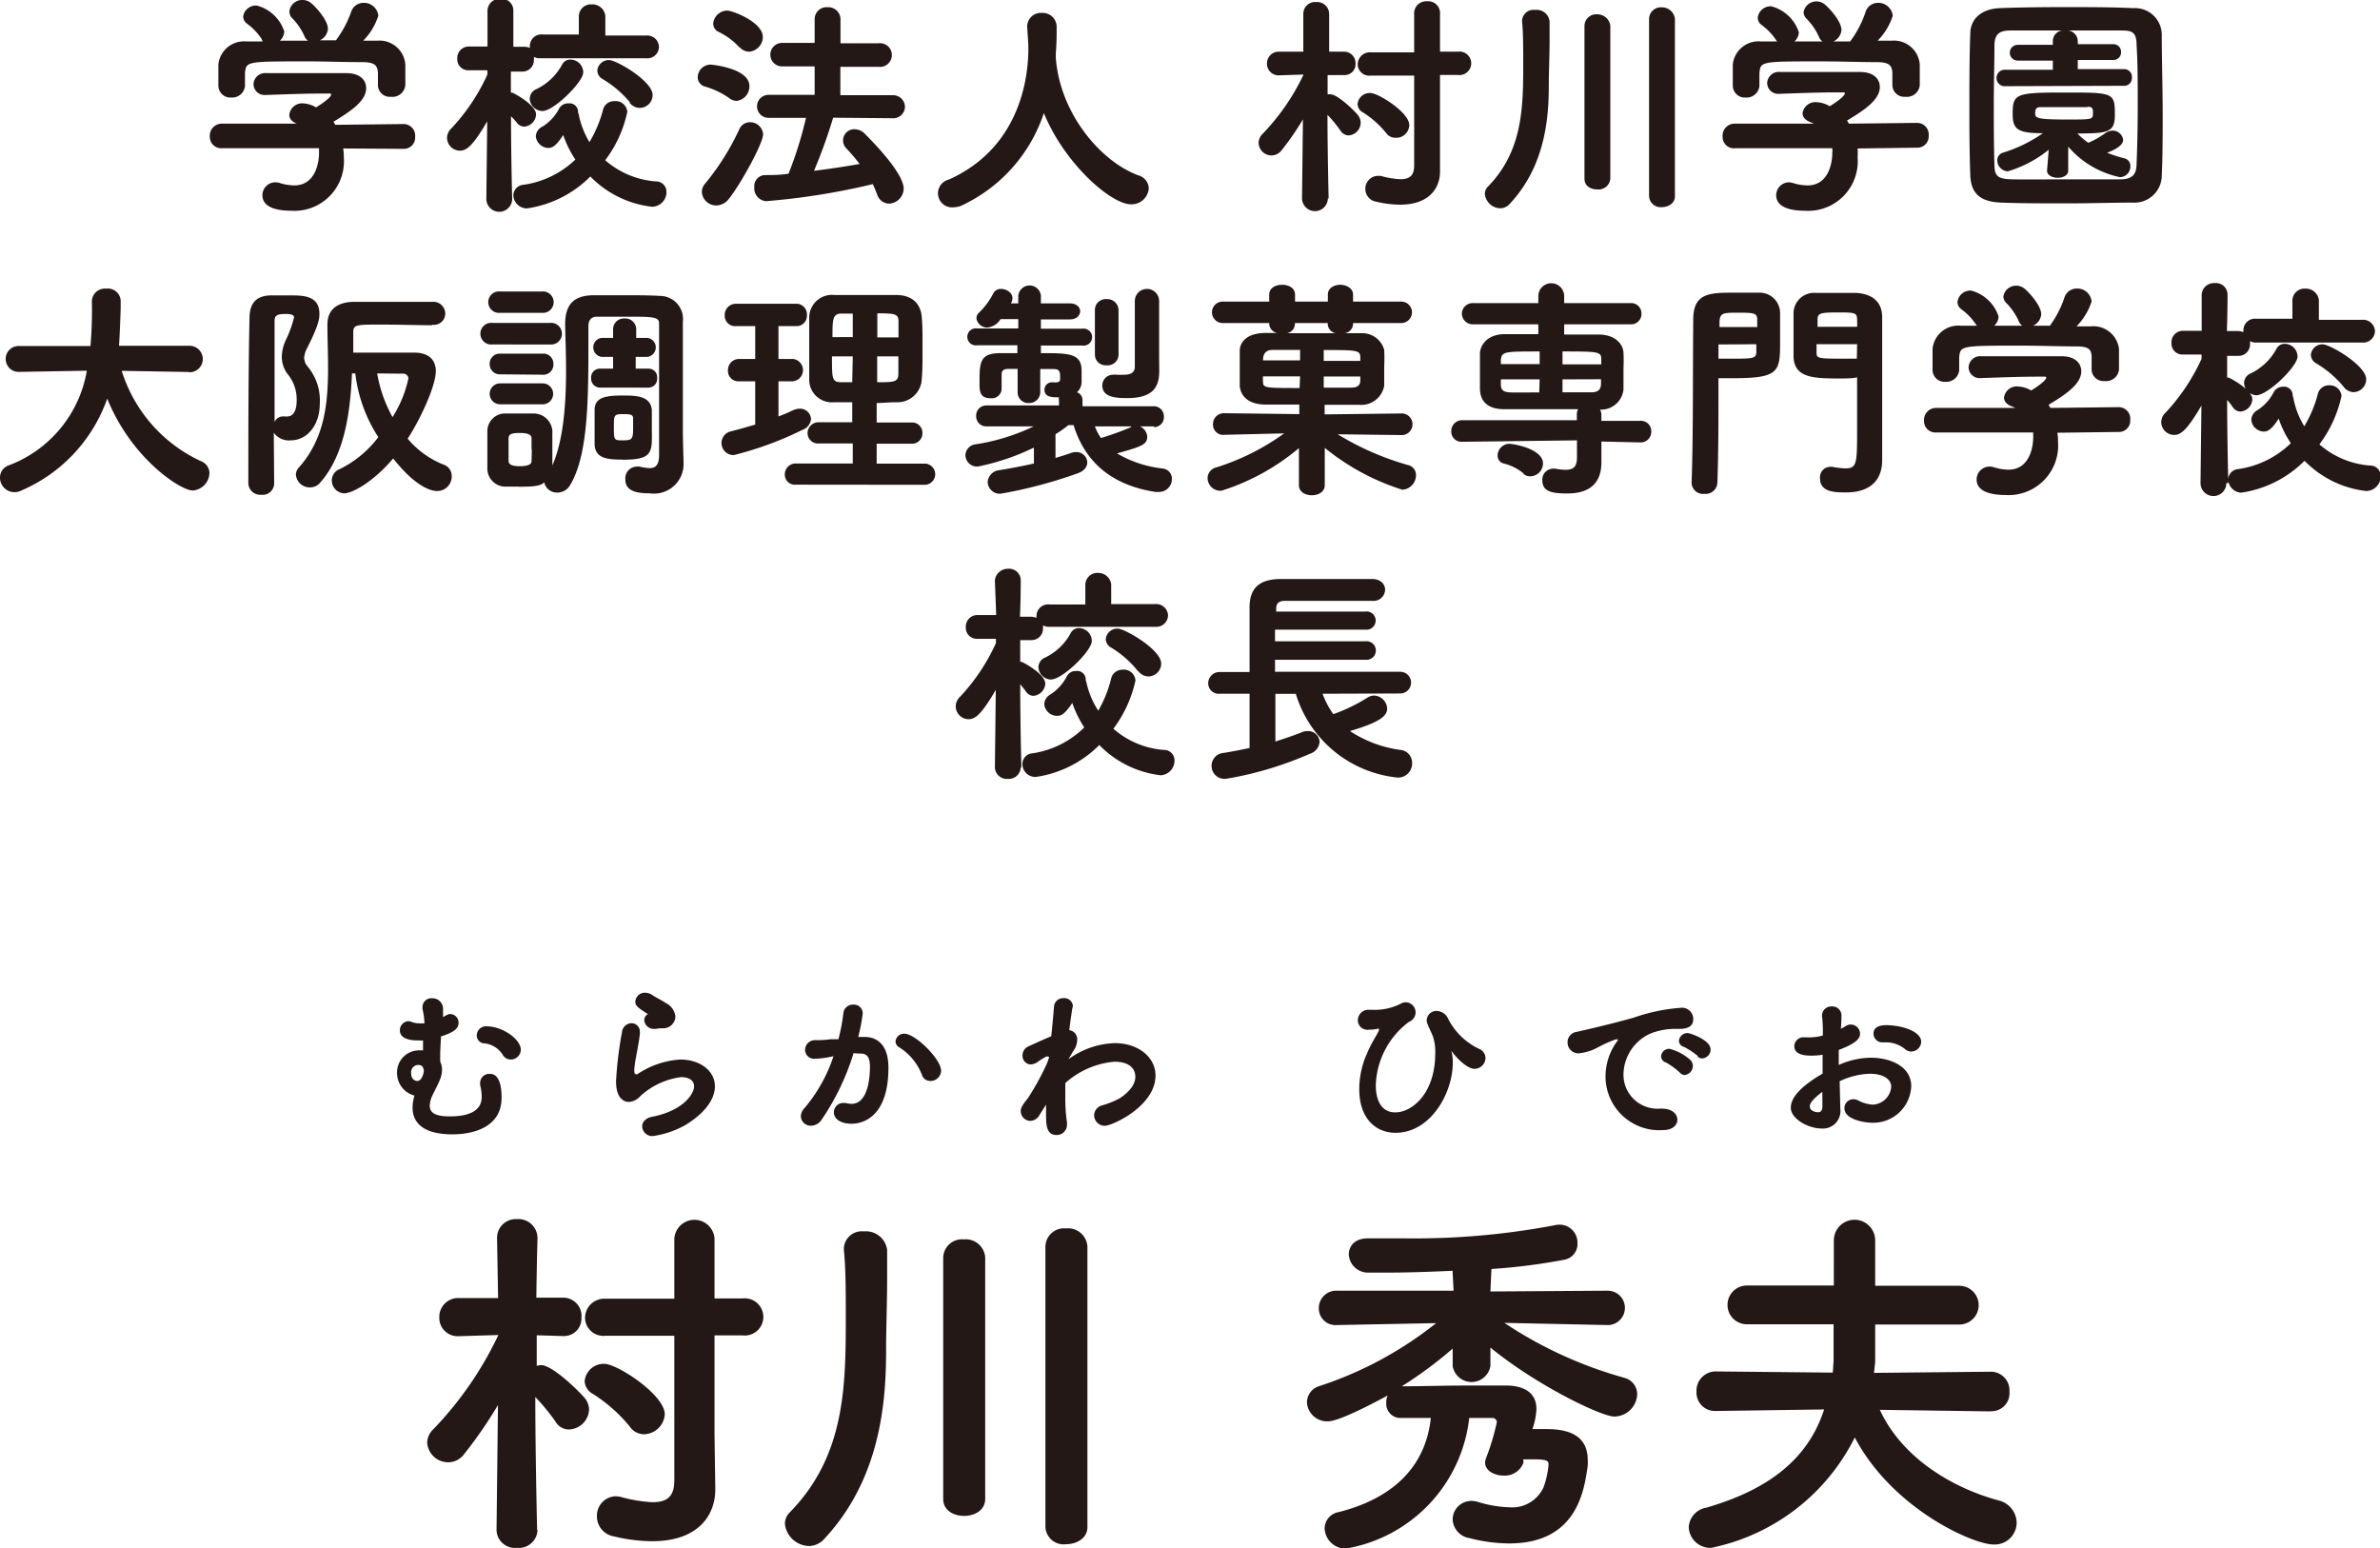 <svg xmlns="http://www.w3.org/2000/svg" viewBox="0 0 184.2 119.82"><path d="M26.56 11.49a3.89 3.89 0 01.05.68 3.84 3.84 0 01-4.07 4.14c-.86 0-2.23-.16-2.23-1.2a1 1 0 011-1 1.18 1.18 0 01.36.06 3.94 3.94 0 001.09.18c1.75 0 1.93-1.95 1.93-2.49v-.39h-7.5a.88.88 0 01-.95-.9.93.93 0 01.94-1h6.14l-.32.01c-.44-.16-.61-.43-.61-.69A1 1 0 0123.46 8a2.19 2.19 0 011 .31c.4-.24 1.17-.76 1.17-1 0-.05-.05-.07-.12-.07h-.73c-1.06 0-2.82.06-4.17.11h-.06a.85.85 0 01-.93-.83.9.9 0 011-.86h6.18c1.1 0 1.54.56 1.54 1.17 0 1-1.26 1.82-2.53 2.59l.14.24 5.28-.06a.9.9 0 01.9 1 .87.87 0 01-.9.92zm1.57-6.68c-1.41 0-2.88-.06-4.34-.06-4.74 0-4.74 0-4.83.92v1a1 1 0 01-1.06.88.93.93 0 01-1-.92V4.99a2 2 0 012.2-1.78h1.24a1.06 1.06 0 01-.1-.21 4.66 4.66 0 00-1.15-1.19.69.69 0 01-.27-.54 1 1 0 011.06-.84 3.06 3.06 0 012.12 2 1 1 0 01-.34.72h2.18a.76.76 0 01-.29-.38 4.8 4.8 0 00-1-1.43.79.79 0 01-.15-.49A1 1 0 0123.45 0a1 1 0 01.55.18c.28.18 1.38 1.33 1.38 2.05a1.07 1.07 0 01-.63.89H26A8.28 8.28 0 0027.19.88a1 1 0 01.94-.66 1.11 1.11 0 011.15 1 4.89 4.89 0 01-1.17 1.93h1.08A2 2 0 0131.37 5v1.59a1 1 0 01-1.12.9.92.92 0 01-1-.87v-.97c-.03-.59-.25-.82-1.12-.84zm11.51 10.58a1 1 0 01-2 0l.07-6c-1.12 1.91-1.6 2.27-2.11 2.27a1 1 0 01-1-1 1 1 0 01.33-.72 15.28 15.28 0 002.79-4.17v-.33h-1.46a.85.85 0 01-.87-.9.89.89 0 01.9-.94h1.44V.81a.94.94 0 011-.9.9.9 0 011 .88v2.83h.85a1.18 1.18 0 01.43.09.44.44 0 010-.16.89.89 0 011-.88h2.79V1.24a.93.93 0 011-.9 1 1 0 011.05.9v1.51H50a.91.91 0 011 .88.9.9 0 01-1 .88h-8.2a.9.9 0 01-.48-.11.86.86 0 010 .22.88.88 0 01-.89.92h-.89v1.63h.11c.36.16 1.84 1 1.84 1.69a1 1 0 01-.9.94.72.72 0 01-.6-.32 5.38 5.38 0 00-.44-.48c0 3.08.09 6.43.09 6.43zm1.14.74a1.06 1.06 0 01-1.05-1 .84.84 0 01.8-.83 7.3 7.3 0 004-1.95 8.21 8.21 0 01-.94-1.9c-.59.91-.88 1-1.17 1a1 1 0 01-.95-.9.88.88 0 01.53-.76 3.6 3.6 0 001.29-1.42A.8.8 0 0144 8a.66.66 0 01.74.63v.09a.56.56 0 01.07.23 6.69 6.69 0 00.81 2.05 9.59 9.59 0 001.05-2.5.87.87 0 01.88-.67.9.9 0 011 .83 9.44 9.44 0 01-1.71 3.74 6.7 6.7 0 003.93 1.64.8.8 0 01.81.83A1.13 1.13 0 0150.45 16a7.93 7.93 0 01-4.76-2.34 8.67 8.67 0 01-4.91 2.47zM42 8.59a1 1 0 01-1-.94.82.82 0 01.51-.75 4.46 4.46 0 002-1.91.7.7 0 01.63-.38 1 1 0 011 1c-.02.76-2.29 2.98-3.14 2.98zm6.77-.65a8.08 8.08 0 00-2.13-1.82.78.78 0 01-.41-.65.89.89 0 01.92-.82c.56 0 3.36 1.63 3.36 2.7a1 1 0 01-1 1 1 1 0 01-.79-.41zm7.65-.36a6.3 6.3 0 00-1.85-.88A.75.75 0 0154 6a1 1 0 011-1c.06 0 3 .27 3 1.66a1.13 1.13 0 01-1 1.15 1 1 0 01-.58-.23zm-1 8.32a1.11 1.11 0 01-1.1-1.05 1 1 0 01.27-.66A19.4 19.4 0 0057.22 10a.89.89 0 01.84-.54 1 1 0 011 .93c0 .72-1.78 3.93-2.65 5a1.25 1.25 0 01-.96.51zm1.8-12.24a5.22 5.22 0 00-1.6-1.19.71.71 0 01-.42-.65 1.1 1.1 0 011.09-1c.39 0 2.75.88 2.75 2.05A1.16 1.16 0 0158 4a1 1 0 01-.75-.34zm7.26 5.45A40.15 40.15 0 0163 13.22c1.21-.15 2.41-.33 3.53-.53a15.12 15.12 0 00-1-1.18.87.87 0 01.6-1.51 1.15 1.15 0 01.81.36c2.21 2.22 3 3.57 3 4.23a1.18 1.18 0 01-1.15 1.17 1 1 0 01-.9-.7c-.11-.29-.22-.55-.34-.81a53.86 53.86 0 01-8.27 1.32 1 1 0 01-.9-1.08.85.85 0 01.81-.94c.6 0 1.21 0 1.84-.11a29.7 29.7 0 001.35-4.32h-2.9a.89.89 0 110-1.78h3.57v-2.2h-2.52a.91.91 0 110-1.82h2.52V1.46a.92.92 0 011-.9.94.94 0 011 .9v1.89h2.92a.92.92 0 110 1.82h-2.93v2.2h4a.92.92 0 011 .9.91.91 0 01-1 .88zm9.96 6.79a1.62 1.62 0 01-.61.14 1.09 1.09 0 01-.4-2.14c5.78-2.59 6.16-8.39 6.16-10.12 0-.52-.06-1.13-.09-1.71V2a1.06 1.06 0 011.13-1 1.08 1.08 0 011.15 1.1c0 .61 0 1.32-.07 2.07a.93.93 0 010 .25c.3 4.34 3.46 8.07 6.39 9.15a1.09 1.09 0 01.81 1 1.33 1.33 0 01-1.39 1.24c-1.51 0-5.11-3.1-6.73-7.06a12.09 12.09 0 01-6.35 7.15zm28.33-.56a1 1 0 01-2 0l.07-6.1a21.37 21.37 0 01-1.65 2.39 1 1 0 01-.78.4 1 1 0 01-1-1 1 1 0 01.29-.65 17.22 17.22 0 003.19-4.61L99 5.83a.89.89 0 01-.94-.9A.9.9 0 0199 4h1.87V1.08a.91.91 0 011-.92.93.93 0 011 .92V4H104a.88.88 0 01.91.93.84.84 0 01-.88.88h-1.28V7.3a.78.78 0 01.22 0c.55 0 1.83 1.24 2.12 1.6a1 1 0 01.22.58 1 1 0 01-.94 1 .76.76 0 01-.63-.38 9.58 9.58 0 00-1-1.21c0 2.76.09 6.48.09 6.48zm5.2-4.68a.85.85 0 01-.7-.38 7.52 7.52 0 00-1.78-1.58.74.74 0 01-.42-.65.94.94 0 011-.85c.61 0 3 1.51 3 2.47a1 1 0 01-1.07.99zm1.48-4.81h-3.37a.89.89 0 01-1-.86.94.94 0 011-.94h3.37V1.1a.93.93 0 011-1 .92.92 0 011 1V4h1.37a.91.91 0 110 1.8h-1.37v7.49c0 1.19-.76 2.55-3.1 2.55a8.29 8.29 0 01-1.83-.23 1 1 0 01-.85-1 1 1 0 01.92-1h.27a6.45 6.45 0 001.53.26c.83 0 1.06-.4 1.06-1.08zm6.68 10.27a1.23 1.23 0 01-1.21-1.12.81.81 0 01.26-.58c2.71-2.79 2.71-6.21 2.71-9.65 0-1 0-2.27-.09-3.14V1.6a.88.88 0 011-.83 1 1 0 011.13.9v1.41c0 1.19-.06 2.48-.06 3.42 0 2.3-.16 6.21-3 9.25a1 1 0 01-.74.37zM122.63 2a.91.91 0 011-.89 1 1 0 011 .89v11.83a.91.91 0 01-1 .83c-.53 0-1-.27-1-.83zm5-.54a.91.91 0 011-.89 1 1 0 011 .89V15.2c0 .54-.52.83-1 .83a.9.9 0 01-1-.83zm16.14 10.03a5.19 5.19 0 010 .68 3.84 3.84 0 01-4.07 4.14c-.86 0-2.23-.16-2.23-1.2a1 1 0 01.95-1 1.09 1.09 0 01.36.06 4.07 4.07 0 001.1.18c1.75 0 1.93-1.95 1.93-2.49a2.58 2.58 0 000-.39h-7.49a.88.88 0 01-1-.9.93.93 0 01.94-1h6.14l-.27-.11c-.44-.16-.62-.43-.62-.69a1 1 0 011.1-.86 2.19 2.19 0 011 .31c.4-.24 1.17-.76 1.17-1 0-.05 0-.07-.13-.07h-.72c-1.06 0-2.82.06-4.17.11h-.06a.85.85 0 01-.93-.83.9.9 0 011-.86h6.17c1.1 0 1.55.56 1.55 1.17 0 1-1.26 1.82-2.54 2.59l.15.24 5.27-.06a.9.9 0 01.9 1 .87.87 0 01-.9.92zm1.56-6.68c-1.4 0-2.88-.06-4.33-.06-4.74 0-4.74 0-4.83.92v1a1 1 0 01-1.06.88.93.93 0 01-1-.92V4.99a2 2 0 012.2-1.78h1.24a1.06 1.06 0 01-.09-.11 4.66 4.66 0 00-1.15-1.19.69.69 0 01-.27-.54 1 1 0 011.06-.88 3.06 3.06 0 012.12 2 1 1 0 01-.34.72h2.18a.76.76 0 01-.29-.38 4.8 4.8 0 00-1-1.43.73.73 0 01-.18-.46 1 1 0 011-.83 1 1 0 01.54.16c.29.18 1.39 1.33 1.39 2.05a1.07 1.07 0 01-.63.89h1.3A8 8 0 00144.4.88a1 1 0 01.93-.66 1.12 1.12 0 011.16 1 4.89 4.89 0 01-1.17 1.93h1.08A2 2 0 01148.58 5v1.59a1 1 0 01-1.12.9.92.92 0 01-1-.87v-.97c-.03-.59-.24-.82-1.13-.84zm21.98-2.14c0 1.85.07 4.05.07 6.13 0 1.73 0 3.41-.07 4.76a2.11 2.11 0 01-2.24 2.12c-1.62 0-3.35.06-5.07.06s-3.46 0-5.12-.06-2.34-.74-2.39-2.12-.07-3-.07-4.81c0-2.14 0-4.37.07-6.12 0-1.19.88-1.93 2.25-2 1.58-.06 3.33-.08 5.11-.08s3.57 0 5.26.08a2.07 2.07 0 012.2 2.04zm-12.07 4a.64.64 0 110-1.27h3.64v-.71h-2.72a.61.61 0 110-1.22h2.72v-.26a.83.83 0 01.72-.85h-4c-.93 0-1.22.34-1.24 1.13 0 1.39-.05 2.92-.05 4.45 0 1.71 0 3.38.05 4.81 0 .91.29 1.11 1.42 1.13s2.58 0 4 0h4.32c1 0 1.25-.45 1.26-1.19.06-1.44.09-3 .09-4.63s0-3.18-.09-4.57c0-1-.34-1.13-1.18-1.13h-4.09a.85.85 0 01.72.85v.21h2.72a.59.59 0 01.63.61.59.59 0 01-.63.61h-2.72v.71h3.64A.6.6 0 01165 6a.6.6 0 01-.63.64zm3.32 4.92a9.18 9.18 0 01-3.17 1.67.86.86 0 01-.81-.84.61.61 0 01.43-.6 11.11 11.11 0 003.1-1.51c-1.89 0-2.34-.27-2.34-1.46 0-1.6.21-1.69 4-1.69s3.91 0 3.91 1.69c0 1.37-.44 1.48-2.9 1.48a5.8 5.8 0 00.84.72 6.3 6.3 0 001.35-.77 1 1 0 01.51-.17.81.81 0 01.84.71c0 .21-.14.59-1.24 1a9.22 9.22 0 001.33.43.6.6 0 01.47.62.82.82 0 01-.81.84 7.2 7.2 0 01-4-2.36v1.86c0 .37-.42.55-.81.55s-.83-.18-.83-.55zm3-3.3h-3.62c-.3 0-.43.11-.43.47s.07.49 2.4.49c1.83 0 2 0 2.07-.31.02-.5.02-.68-.42-.68zM14.64 28.79l-5.22-.09a11.46 11.46 0 006.15 7 1 1 0 01.64.91 1.39 1.39 0 01-1.3 1.35c-.92 0-4.74-2.46-6.61-7.11a12.12 12.12 0 01-6.64 7.11 1.18 1.18 0 01-.54.13A1.12 1.12 0 010 37a1 1 0 01.72-1 9.53 9.53 0 006-7.31l-5.22.09a1 1 0 01-1.06-1 1 1 0 011.08-1H7a31.2 31.2 0 00.11-3.44 1 1 0 011.09-1 1 1 0 011.14.92v.43c0 .45-.09 2.65-.13 3.07h5.46a1 1 0 010 2.05zm6.58 8.62a.89.89 0 01-1 .88.92.92 0 01-1-.88c0-3.26 0-8.86.09-12.76 0-1.07.41-1.77 1.67-1.79h1.42c1.06 0 2.32 0 2.32 1.43 0 .32 0 .79-1 2.75a1.78 1.78 0 00-.18.65 1.1 1.1 0 00.29.7 4.09 4.09 0 01.92 2.85c0 1.69-1 2.84-2.25 2.84a1.44 1.44 0 01-1.31-.59zm.63-5.18h.23a.58.58 0 00.18 0c.14 0 .7-.07.7-1.22A3.05 3.05 0 0022.3 29a2.2 2.2 0 01-.49-1.38 3.23 3.23 0 01.31-1.3 8.86 8.86 0 00.64-1.76c0-.2-.27-.26-.61-.26-.68 0-.9.08-.9.56v7.8a.7.7 0 01.6-.43zm11.61-7.06c-1.28 0-2.65-.05-3.93-.05-2 0-2.19 0-2.19.63v1.54h4.73c1 0 1.66.47 1.66 1.44 0 1.15-1.24 3.8-2.18 5.22a7 7 0 002.76 2 .92.92 0 01.65.88A1.12 1.12 0 0133.8 38c-.43 0-1.64-.32-3.37-2.52-1.54 1.82-3.16 2.7-3.8 2.7a1 1 0 01-.95-1 .94.94 0 01.6-.87 8.3 8.3 0 003-2.48 11.38 11.38 0 01-1.78-4.93h-.26c-.12 2.93-.55 6.28-2.45 8.44a1 1 0 01-.79.38 1.07 1.07 0 01-1.1-1 .84.84 0 01.24-.55c2-2.24 2.25-5 2.25-7.73 0-1.15-.05-2.28-.05-3.33s.64-1.71 2-1.75h6.12a.92.92 0 011 .9.87.87 0 01-1 .87zm-4.27 3.73a10.68 10.68 0 001.19 3.38 9.14 9.14 0 001.23-3 .4.4 0 00-.44-.36zm8.92-2.24a.84.84 0 110-1.67h4.45a.84.84 0 110 1.67zm2.06 11h-1.1a1.4 1.4 0 01-1.35-1.48v-2.72A1.38 1.38 0 0139 32h2.32a1.46 1.46 0 011.43 1.33v2.69c.88-2 1.06-4.86 1.06-7.4 0-1.3-.05-2.49-.07-3.41v-.11c0-1.48.61-2.22 2.14-2.25h2.61c.85 0 1.71 0 2.58.05a1.79 1.79 0 011.78 2v8.58c0 .37.05 2.17.05 2.17v.09a2.29 2.29 0 01-2.61 2.44c-1.06 0-1.89-.19-1.89-1.07a.91.91 0 01.88-1 .68.68 0 01.2 0 4.31 4.31 0 00.79.12c.42 0 .74-.19.74-1V25.02c0-.51-.54-.51-2.52-.51H46.2c-.5 0-.66.34-.66.74v.95c0 4.65 0 9-1.42 11.35a1.12 1.12 0 01-1 .57 1 1 0 01-1-.79c-.26.26-.69.34-1.95.34zm-1.46-13.45a.83.83 0 110-1.65h3.22a.83.83 0 110 1.65zm0 4.76a.78.78 0 01-.81-.81.77.77 0 01.81-.79H42a.77.77 0 01.83.79.78.78 0 01-.83.84zm0 2.32a.81.81 0 110-1.62H42a.81.81 0 110 1.62zm2.43 3.51v-.88c0-.25-.22-.41-.9-.41s-.88.1-.88.43v1.73c0 .27.25.41.86.41.77 0 .92-.2.92-.4s.02-.55.02-.88zm5.33-4.8a.7.7 0 01-.72-.74.68.68 0 01.7-.73h1v-.91h-.88a.74.74 0 010-1.47h.88v-.67a.83.83 0 01.88-.83.84.84 0 01.91.81v.69h.86a.74.74 0 010 1.47h-.9v.91h1a.66.66 0 01.66.73.68.68 0 01-.68.74zm1.69 5.57c-1.21 0-2.09-.11-2.14-1.17v-2.67c0-1.06 1-1.12 2.32-1.12 1.17 0 2 .15 2.11 1.1v1.66c.03 1.7.01 2.21-2.29 2.21zm.84-2.41v-.79c0-.29-.23-.32-.77-.32-.7 0-.72.07-.72.93 0 1.1 0 1.1.7 1.1s.79-.08.79-.92zm9.45-3.65h-1.26a.8.8 0 01-.85-.83.86.86 0 01.85-.9h1.26v-2.54h-1.51a.8.8 0 01-.85-.83.86.86 0 01.85-.9h4.7a.81.81 0 01.81.87.8.8 0 01-.81.86h-1.39v2.54h1.12a.87.87 0 010 1.73h-1.12v2.72c.4-.15.77-.31 1.15-.49a1.24 1.24 0 01.49-.11.85.85 0 01.88.81 1 1 0 01-.67.83 26.19 26.19 0 01-5.31 1.95.93.93 0 01-.21-1.84c.63-.16 1.26-.34 1.87-.52zm3.15 8a.78.78 0 01-.86-.79.84.84 0 01.86-.85H66v-1.55h-2.6a.81.81 0 01-.9-.8.85.85 0 01.9-.84h2.56v-1.55h-1.41a1.75 1.75 0 01-1.92-1.78v-4.81a1.76 1.76 0 011.94-1.71h4.77c1.46 0 1.93.88 2 1.7s.06 1.67.06 2.55 0 1.53-.06 2.25a1.88 1.88 0 01-2 1.8c-.48 0-1 .06-1.49.06v1.51h2.7a.79.79 0 01.84.81.8.8 0 01-.84.83h-2.7v1.54h3.71a.82.82 0 110 1.64zM66 24.27h-.87c-.7 0-.7.46-.7 1.82H66zm0 3.31h-1.61c0 1.73 0 2 .72 2h.85zm3.54-1.47v-1.23c0-.59-.27-.63-1.64-.63v1.86zm-1.65 1.47v2c1.28 0 1.62 0 1.64-.63v-1.37zM89.31 33h-1.08a.94.94 0 01.56.79c0 .62-.42.76-2.34 1.3A8.88 8.88 0 0090 36.26a.79.79 0 01.7.81 1 1 0 01-1.08 1 .75.75 0 01-.21 0c-2.88-.45-5.31-1.89-6.32-5.17h-.4c-.32.25-.63.49-1 .7v1.84c.43-.13.84-.25 1.19-.38a1.15 1.15 0 01.39-.07.83.83 0 01.88.79c0 .32-.21.67-.77.86a35.72 35.72 0 01-5.94 1.57.94.94 0 01-1-.9 1 1 0 01.88-.92c.89-.14 1.82-.32 2.7-.52v-1.23a18.11 18.11 0 01-4.3 1.46.89.89 0 01-1-.88.87.87 0 01.77-.83A16.07 16.07 0 0080 33h-3.64a.78.78 0 01-.81-.81.78.78 0 01.82-.81h5.59V31a.51.51 0 010-.25c-.52 0-1.12 0-1.12-.58a.56.56 0 01.56-.58h.13a.75.75 0 00.21 0c.2 0 .31-.07.31-.25 0-.56 0-.78-.54-.78h-1v1.8a.84.84 0 01-.88.83.82.82 0 01-.87-.83v-1.81h-.75c-.36 0-.49.18-.49.4v1.17a.76.76 0 01-.85.7c-.86 0-.86-.59-.86-1.17 0-1.56 0-2.3 1.56-2.32h1.37v-.61h-3.1a.66.66 0 110-1.3h3.17v-.72h-1.37a1.39 1.39 0 01-1 .65.84.84 0 01-.87-.72.62.62 0 01.24-.47 5.68 5.68 0 001.06-1.44.65.65 0 01.61-.36c.41 0 .88.29.88.7a.83.83 0 01-.12.42h.57v-.6a.88.88 0 011.75 0v.6h2.25c.52 0 .79.31.79.61s-.27.63-.79.63h-2.25v.72h3.19a.66.66 0 110 1.3h-3.19v.59c2.14 0 3.15 0 3.15 1.35v.79a1.11 1.11 0 01-.36.89.63.63 0 01.43.61v.47h5.49a.78.78 0 01.81.81.77.77 0 01-.77.81zm-4.57-9a.84.84 0 01.9-.85.87.87 0 01.93.85v3.46a.84.84 0 01-.92.81.83.83 0 01-.91-.81zm2.82 9h-2.82a4 4 0 00.47.9 22.65 22.65 0 002.3-.83zm2.16-4.34c0 1.14-.32 2.15-2.48 2.15-.95 0-1.93-.08-1.93-1a.84.84 0 01.89-.81.75.75 0 01.21 0 4.84 4.84 0 00.59 0c.65 0 .83-.27.83-.63V23.3a.94.94 0 011.88 0v4.35zm13.81 4.95A21.74 21.74 0 00109 36a.78.78 0 01.59.79 1.12 1.12 0 01-1.06 1.11 18.1 18.1 0 01-6-3.24v2.89c0 .53-.51.78-1 .78s-1-.25-1-.78v-2.87a17.38 17.38 0 01-6 3.3 1 1 0 01-1.07-1 .87.87 0 01.69-.81 18.4 18.4 0 005.24-2.63l-4.61.11a.79.79 0 01-.9-.83.84.84 0 01.9-.84l5.78.07v-.74h-2.61c-1.25 0-1.93-.59-2-1.45v-2.7c0-.67.53-1.36 1.91-1.39h1a.75.75 0 01-.63-.72V25h-3.6a.83.83 0 110-1.66h3.6v-.54c0-.51.49-.76 1-.76s1 .25 1 .76v.54h2.54v-.54c0-.51.49-.76.95-.76s1 .25 1 .76v.54h3.73a.83.83 0 110 1.66h-3.73v.07a.75.75 0 01-.65.72h1.21a1.77 1.77 0 011.85 1.28 12.81 12.81 0 010 1.31v1.48a1.8 1.8 0 01-1.93 1.47h-2.68v.74l5.87-.07a.84.84 0 110 1.67zm-2.91-6.53h-2.11c-.54 0-.76.29-.76.81h2.87zm0 2.05h-2.87a2 2 0 000 .36c0 .54.07.54 2.83.54zm2.14-4.13h-2.54v.07a.75.75 0 01-.61.72h3.78a.75.75 0 01-.63-.72zm2.52 2.63c0-.54-.36-.54-2.83-.54v.84h2.83zm0 1.51h-2.83V30h2.11c.49 0 .7-.16.72-.52zm18.66 5.03v1.59c0 .86-.22 2.43-2.63 2.43-1.12 0-1.94-.11-1.94-1a.85.85 0 01.81-.92.47.47 0 01.16 0 5.68 5.68 0 00.81.09c.72 0 .9-.33.9-1v-1.28l-8.88.11a.79.79 0 01-.85-.81.84.84 0 01.86-.86h8.86v-.44a1 1 0 01.09-.41h-5.7c-1.35 0-1.86-.66-1.89-1.55v-2.75c0-.54.45-1.46 1.83-1.51h2.69v-.76h-5a.85.85 0 01-.92-.83.84.84 0 01.92-.81h5v-.54a1 1 0 012 0v.54h5.13a.79.79 0 01.85.81.8.8 0 01-.85.83h-5.13v.79h2.65c1.22 0 1.89.66 1.94 1.4a11.53 11.53 0 010 1.17v1.68a1.74 1.74 0 01-1.82 1.56.8.8 0 01.11.44v.43h3a.8.8 0 01.86.83.82.82 0 01-.83.84zm-6 2.49a3.88 3.88 0 00-1.6-.8.6.6 0 01-.43-.59.91.91 0 01.88-.92c.47 0 2.63.43 2.63 1.51a1 1 0 01-.94 1 .77.77 0 01-.59-.2zm1.22-9.46c-2.66 0-2.93 0-3 .63v.35h3zm0 2.16h-3v.4c0 .47.25.59.74.61s1.37 0 2.23 0zm4.77-1.54c0-.6-.16-.62-3-.62v1h3zm-3 1.54v1h2.28c.4 0 .67-.16.7-.61v-.4zm13.38-6.71h1.86a1.58 1.58 0 011.6 1.58v2.11c0 2.41 0 2.93-3.64 2.93H133v1.53c0 1.8 0 4-.08 6.53a.91.91 0 01-1 .89.89.89 0 01-1-.83v-.06c.13-3.26.09-8.6.13-12.74.06-1.94 1.32-1.94 3.26-1.94zm1.69 2.66v-.57c0-.51-.25-.54-1.44-.54s-1.44 0-1.48.7v.41zm-3 1.35v1.1h.84c1.84 0 2.07 0 2.09-.5v-.62zm9.54 2.63c-2.13 0-3.67 0-3.73-1.69v-3.35a1.59 1.59 0 011.75-1.58h3.11c1.19.07 2 .66 2 1.87v11.09c0 1.35-.74 2.48-2.81 2.48-1 0-2-.07-2-1.1a.8.8 0 01.77-.88.58.58 0 01.18 0 6.44 6.44 0 001 .12c.92 0 .92-.36.92-3.16V29.2c-.22.07-.67.09-1.15.09zm1.19-4a4.22 4.22 0 000-.52c0-.58-.16-.59-1.51-.59s-1.55.07-1.55.55v.56zm0 1.35h-3.14v.62c0 .48.07.5 2.21.5h.91zm15.5 6.85a3.89 3.89 0 01.05.68 3.84 3.84 0 01-4.07 4.14c-.86 0-2.23-.16-2.23-1.2a1 1 0 011-1 1.18 1.18 0 01.36.06 3.94 3.94 0 001.09.18c1.75 0 1.93-1.95 1.93-2.49v-.39h-7.5a.88.88 0 01-.95-.9.93.93 0 01.94-1h6.14l-.27-.11c-.44-.16-.62-.43-.62-.69a1 1 0 011.1-.86 2.19 2.19 0 011 .31c.4-.24 1.17-.76 1.17-1 0-.05-.05-.07-.12-.07h-.73c-1.06 0-2.82.06-4.17.11h-.06a.85.85 0 01-.93-.83.9.9 0 011-.86h6.18c1.09 0 1.54.56 1.54 1.17 0 1-1.26 1.82-2.53 2.59l.14.24 5.28-.06a.9.9 0 01.9 1 .87.87 0 01-.9.92zm1.57-6.68c-1.41 0-2.88-.06-4.34-.06-4.74 0-4.74 0-4.83.92v1a1 1 0 01-1.06.88.93.93 0 01-1-.92v-1.64a2 2 0 012.2-1.78h1.24a1.06 1.06 0 01-.09-.11 4.66 4.66 0 00-1.15-1.19.69.69 0 01-.27-.54 1 1 0 011.06-.88 3.06 3.06 0 012.12 2 1 1 0 01-.34.72h2.18a.76.76 0 01-.29-.38 4.8 4.8 0 00-1-1.43.73.73 0 01-.18-.46 1 1 0 011-.83 1 1 0 01.54.16c.29.18 1.39 1.33 1.39 2.05a1.07 1.07 0 01-.63.89h1.3a8 8 0 001.14-2.22 1 1 0 01.94-.66 1.11 1.11 0 011.15 1 4.89 4.89 0 01-1.17 1.93h1.08A2 2 0 01164 27v1.59a1 1 0 01-1.12.9.92.92 0 01-1-.87v-.92c.01-.64-.2-.87-1.08-.89zm11.51 10.58a1 1 0 01-2 0l.07-6c-1.12 1.91-1.6 2.27-2.11 2.27a1 1 0 01-1-1 1 1 0 01.33-.72 15.51 15.51 0 002.79-4.17v-.33h-1.46a.85.85 0 01-.87-.9.89.89 0 01.9-.94h1.44v-2.79a.94.94 0 011-.9.9.9 0 011 .88c0 .09 0 1.42-.05 2.83h.85a1.18 1.18 0 01.43.09.44.44 0 010-.16.89.89 0 011-.88h2.79v-1.43a.93.93 0 011-.9 1 1 0 011.05.9v1.51h3.34a.92.92 0 011 .88.91.91 0 01-1 .88h-8.19a.9.9 0 01-.48-.11 1.7 1.7 0 010 .22.88.88 0 01-.88.92h-.89v1.68h.11c.36.16 1.84 1 1.84 1.69a1 1 0 01-.9.94.72.72 0 01-.6-.32 5.38 5.38 0 00-.45-.58c0 3.08.09 6.43.09 6.43zm1.14.74a1.06 1.06 0 01-1-1 .84.84 0 01.8-.83 7.3 7.3 0 004.05-2 7.83 7.83 0 01-.94-1.9c-.59.91-.88 1-1.17 1a1 1 0 01-.95-.9.88.88 0 01.45-.74 3.6 3.6 0 001.29-1.42.8.8 0 01.72-.41.66.66 0 01.74.63v.09a.56.56 0 01.07.23 6.47 6.47 0 00.83 2.11 9.59 9.59 0 001.05-2.5.87.87 0 01.88-.67.9.9 0 01.95.83 9.6 9.6 0 01-1.71 3.74 6.7 6.7 0 003.93 1.64.8.8 0 01.81.83 1.13 1.13 0 01-1.13 1.14 7.91 7.91 0 01-4.76-2.34 8.67 8.67 0 01-4.91 2.47zm1.17-7.54a1 1 0 01-.94-.94.82.82 0 01.51-.75 4.46 4.46 0 002-1.91.7.7 0 01.63-.38 1 1 0 011 1c-.03.76-2.3 2.98-3.2 2.98zm6.77-.65a8.08 8.08 0 00-2.13-1.82.78.78 0 01-.41-.65.89.89 0 01.92-.82c.56 0 3.36 1.63 3.36 2.7a1 1 0 01-1 1 1 1 0 01-.74-.41zM79 59.39a.93.93 0 01-1 .89.92.92 0 01-1-.89l.07-6c-1.11 1.91-1.6 2.27-2.1 2.27a1 1 0 01-1-1 1 1 0 01.32-.72 15.28 15.28 0 002.79-4.17v-.33h-1.46a.85.85 0 01-.87-.9.89.89 0 01.9-.94h1.45l-.1-2.68a1 1 0 011-.9.9.9 0 011 .88c0 .09 0 1.42-.06 2.83h.85a1.13 1.13 0 01.43.09.44.44 0 010-.16.9.9 0 011-.88H84v-1.54a.93.93 0 011-.9 1 1 0 011 .9v1.51h3.4a.92.92 0 011 .88.91.91 0 01-1 .88h-8.19a1 1 0 01-.49-.11.86.86 0 010 .22.88.88 0 01-.88.92h-.88v1.68h.11c.36.16 1.83 1 1.83 1.69a1 1 0 01-.9.94.7.7 0 01-.59-.32c-.13-.19-.29-.38-.45-.58 0 3.08.09 6.43.09 6.43zm1.13.74a1 1 0 01-1-1 .83.83 0 01.79-.83 7.23 7.23 0 004-2 8.17 8.17 0 01-.93-1.9c-.6.91-.89 1-1.17 1a1 1 0 01-1-.9.91.91 0 01.45-.74 3.64 3.64 0 001.3-1.42.78.78 0 01.72-.41.66.66 0 01.74.63v.09a1.25 1.25 0 01.07.23A6.47 6.47 0 0085 55a9.25 9.25 0 001-2.5.89.89 0 01.88-.67.9.9 0 011 .83 9.6 9.6 0 01-1.71 3.74 6.7 6.7 0 003.92 1.64.8.8 0 01.81.83A1.13 1.13 0 0189.83 60a7.91 7.91 0 01-4.75-2.34 8.68 8.68 0 01-4.92 2.47zm1.17-7.54a1 1 0 01-.93-.94.81.81 0 01.5-.75 4.41 4.41 0 002-1.91.71.71 0 01.63-.38 1 1 0 011 1c0 .76-2.27 2.98-3.17 2.98zm6.77-.65A7.88 7.88 0 0086 50.12a.77.77 0 01-.42-.65.9.9 0 01.92-.82c.56 0 3.37 1.63 3.37 2.7a1 1 0 01-1 1 1 1 0 01-.77-.41zm14.29 1.75a6.58 6.58 0 00.83 1.58 13.07 13.07 0 002.63-1.27 1 1 0 01.54-.17 1.06 1.06 0 011 1c0 .61-.63 1.08-2.88 1.75a9.37 9.37 0 004 1.47 1 1 0 01.81 1 1.09 1.09 0 01-1.1 1.13 9.19 9.19 0 01-7.9-6.48h-1.58v3.69c.73-.24 1.42-.47 2-.7a1.05 1.05 0 01.48-.11.89.89 0 01.94.84 1.06 1.06 0 01-.76.92 27.34 27.34 0 01-6.46 1.93 1 1 0 01-1.14-1 1 1 0 01.94-1c.67-.11 1.33-.24 2-.38v-4.2h-2.3a.81.81 0 01-.9-.8.87.87 0 01.9-.88h2.3v-5c0-1.61.88-2.18 2.38-2.2h7.11c.66 0 1 .41 1 .83a.89.89 0 01-1 .86h-6.73c-.56 0-.7.25-.7.63v.2h6.91a.7.7 0 01.79.7.71.71 0 01-.79.7h-7v.9h7a.72.72 0 110 1.43h-7v.93h9.69a.84.84 0 110 1.68zm4.34 25.91a3 3 0 01-.77.09.74.74 0 01-.84-.73.82.82 0 01.88-.81h.25a4.43 4.43 0 002.17-.46.76.76 0 01.43-.12.78.78 0 01.74.78.79.79 0 01-.51.73 6.37 6.37 0 00-2.57 4.92c0 .44.06 2.09 1.51 2.09 1.27 0 3.09-1.43 3.09-4.58a3.63 3.63 0 00-.2-1.36c-.45-1-.46-1-.46-1.19a.75.75 0 01.78-.72 1 1 0 01.87.59 5.16 5.16 0 002.46 2.37.77.77 0 01.44.68.86.86 0 01-.85.84c-.56 0-1.4-.83-1.79-1.4a3.64 3.64 0 01.11.91c0 2.39-1.73 5.44-4.43 5.44-1.44 0-2.81-1-2.81-3.39a6.76 6.76 0 01.6-2.75c.35-.84.75-1.4.92-1.77a.48.48 0 000-.14zm19.74-.84a13.93 13.93 0 013.61-.76.87.87 0 011 .87c0 .47-.29.76-1.12.76h-.48a5.24 5.24 0 00-1.72.36 3.52 3.52 0 00-2.08 3.12 2.63 2.63 0 002.82 2.69h.14c.86 0 1.21.46 1.21.86s-.35.8-1.11.8a4.16 4.16 0 01-4.45-4.16 4.59 4.59 0 01.86-2.66.43.43 0 00.11-.2h-.18a10 10 0 00-1.42.64 3.92 3.92 0 01-1.44.44.84.84 0 01-.87-.85.81.81 0 01.7-.81c.48-.11 2.34-.52 4.42-1.1zM130 83a5.54 5.54 0 00-1.06-.77.51.51 0 01-.38-.48.63.63 0 01.65-.58 3.82 3.82 0 011.61.86.66.66 0 01.2.45.72.72 0 01-.64.72.53.53 0 01-.38-.2zm1.42-1.26a5.88 5.88 0 00-1.09-.72.5.5 0 01-.39-.46.67.67 0 01.67-.61c.17 0 1.78.52 1.78 1.27a.69.69 0 01-.61.69.49.49 0 01-.4-.15zm11.01 4.05a1.36 1.36 0 01-1.43 1.55c-1.07 0-2.4-.76-2.4-1.61s.9-1.73 2.46-2.64v-1.46a6.09 6.09 0 01-.85.07c-.85 0-1.34-.2-1.34-.75a.71.71 0 01.78-.67h.27a1 1 0 00.25 0 3.89 3.89 0 00.91-.14c0-.56 0-1-.06-1.43a.72.72 0 01.76-.82.7.7 0 01.74.73s0 .59-.05 1a3.07 3.07 0 00.36-.2.72.72 0 011.13.57c0 .44-.41.79-1.65 1.27v1.16a6.14 6.14 0 012.49-.56c1.49 0 3.12.66 3.12 2.2a2.94 2.94 0 01-3.06 2.83c-.51 0-2.11-.23-2.11-1.12a.69.69 0 01.68-.7.92.92 0 01.38.09 2.67 2.67 0 001.14.33 1.49 1.49 0 001.42-1.39c0-.64-.73-1-1.64-1a5.77 5.77 0 00-2.35.58c.04 1.69.05 1.95.05 2.11zm-2.36-.16c0 .36.46.45.64.45s.32-.11.33-.37 0-.71 0-1.21c-.84.64-.97.93-.97 1.13zm7.86-4.25a.78.78 0 01-.52-.21 2.29 2.29 0 00-1.39-.5h-.31A.68.68 0 01145 80c0-.63.71-.66 1-.66 1.09 0 2.69.44 2.69 1.29a.78.78 0 01-.76.75zM30.73 83a1.7 1.7 0 011.7-1.71h.31v-.77a2.75 2.75 0 01-.4 0c-1.11 0-1.39-.4-1.39-.77a.7.7 0 01.65-.72.77.77 0 01.28.07 1.84 1.84 0 00.6.1h.37a5.64 5.64 0 00-.15-1.11v-.12a.68.68 0 01.74-.71.82.82 0 01.85.75v.71c.34-.21.43-.24.56-.24a.66.66 0 01.64.66c0 .37-.19.71-1.36 1.07l-.06 1.25v.71a1.39 1.39 0 01.14.63 1.92 1.92 0 01-.1.59c-.13.4-.46 1-.67 1.44a2 2 0 00-.18.74c0 .57.46.83 1.55.83 2.47 0 2.47-1.17 2.47-1.56a3.61 3.61 0 00-.12-.86 1.25 1.25 0 010-.19.7.7 0 01.73-.68c.22 0 .93 0 .93 1.85 0 2.37-2.36 2.83-3.8 2.83-2.39 0-3.09-1-3.09-2.07a3.27 3.27 0 01.15-.93A1.8 1.8 0 0130.73 83zm2.08-.15a1.21 1.21 0 00-.11-.31.44.44 0 00-.34-.12.56.56 0 00-.54.63c0 .54.37.61.47.61.31 0 .45-.43.5-.66 0-.11.02-.15.02-.19zm6.72-.85a.7.7 0 01-.61-.35 1.92 1.92 0 00-1.4-.9.61.61 0 01-.62-.63.71.71 0 01.77-.69c1.22 0 2.64 1 2.64 1.82a.78.78 0 01-.78.75zm11.02 5.92a.78.78 0 01-.85-.74c0-.32.24-.65.77-.75 2.55-.5 3.25-1.88 3.25-2.34 0-.67-.75-.73-1-.73a5.77 5.77 0 00-3.16 1.47 1.27 1.27 0 01-.88.45c-.25 0-1-.11-1-1.6a28.31 28.31 0 01.46-3.8.75.75 0 01.74-.69.64.64 0 01.64.7.39.39 0 010 .15c-.06.55-.2 1.24-.31 1.86a7 7 0 00-.12.9c0 .18 0 .34.16.34a.1.1 0 00.07 0A6.73 6.73 0 0152.63 82c1.57 0 2.7.88 2.7 2.08 0 .91-.66 2-2.3 3a7.27 7.27 0 01-2.48.84zm.21-8.29h-.17a.74.74 0 01-.73-.69.53.53 0 01.26-.44h.05c-.89-.56-1-.69-1-1a.74.74 0 01.78-.67 1 1 0 01.52.17c.22.16.68.37 1.08.64a1.31 1.31 0 01.72 1 .93.93 0 01-.91.94c-.25 0-.36 0-.6.05zm15.3 1.88a19 19 0 01-2.48 5.16 1 1 0 01-.8.45.76.76 0 01-.8-.72 1 1 0 01.3-.66 12.09 12.09 0 002.23-4 7 7 0 01-1.43.2.7.7 0 01-.77-.69.76.76 0 01.72-.75c.39 0 .79 0 1.26-.07h.6a14.21 14.21 0 00.38-2 .74.74 0 01.76-.68.68.68 0 01.74.68 13 13 0 01-.35 1.82h.5c.76 0 1.84.4 1.84 2.38 0 4.25-2.45 4.34-2.87 4.34-.81 0-1.35-.37-1.35-.87a.72.72 0 01.71-.74h.18a2.14 2.14 0 00.47.07c1.21 0 1.43-1.82 1.43-2.89 0-.71-.24-1-.69-1h-.1zM72 83.66a.67.67 0 01-.63-.43 4.38 4.38 0 00-1.75-2.16.54.54 0 01-.31-.48A.66.66 0 0170 80c.82 0 2.84 1.94 2.84 2.9a.83.83 0 01-.84.76zm8.47 2.6a.86.86 0 01-.75.49A.77.77 0 0179 86c0-.12 0-.36.55-1A21.06 21.06 0 0081 82.37a4.68 4.68 0 00.19-.53.06.06 0 00-.07-.07.68.68 0 00-.15 0 6.2 6.2 0 00-.69.44 1 1 0 01-.52.17.66.66 0 01-.62-.7.75.75 0 01.44-.69c.46-.21 1.13-.52 1.78-.79.1-.91.17-1.72.21-2.25a.71.71 0 01.74-.7.67.67 0 01.73.63L83 78c-.07.44-.16 1-.24 1.73a.7.7 0 01.61.75 1.54 1.54 0 01-.33.9l-.35.6a6.41 6.41 0 013.57-1.25c1.82 0 3.17 1.07 3.17 2.51 0 2.36-3.34 3.89-3.94 3.89a.83.83 0 01-.81-.82.82.82 0 01.61-.76 6.5 6.5 0 001.37-.55c.87-.57 1.21-1.17 1.21-1.66s-.29-1.17-1.63-1.17a6.53 6.53 0 00-3.79 1.65v1.06a12.66 12.66 0 00.13 2 .91.91 0 010 .17.79.79 0 01-.82.79c-.78 0-.8-.81-.8-1.59v-.76zM41.6 118.42a1.44 1.44 0 01-1.6 1.37 1.42 1.42 0 01-1.57-1.37l.11-9.68a33.66 33.66 0 01-2.62 3.8 1.53 1.53 0 01-1.23.63 1.63 1.63 0 01-1.63-1.54 1.5 1.5 0 01.46-1 27.27 27.27 0 005.05-7.31l-3 .09h-.06a1.42 1.42 0 01-1.51-1.49 1.46 1.46 0 011.55-1.46h3l-.08-4.62A1.45 1.45 0 0140 94.35a1.48 1.48 0 011.6 1.46s-.06 2.14-.09 4.62h2A1.42 1.42 0 0145 102a1.35 1.35 0 01-1.4 1.4h-.06l-2-.06v2.37a1.35 1.35 0 01.34-.06c.88 0 2.91 2 3.37 2.54a1.46 1.46 0 01.34.92 1.61 1.61 0 01-1.59 1.52 1.19 1.19 0 01-1-.6 15.52 15.52 0 00-1.57-1.91c0 4.36.14 10.27.14 10.27zm8.25-7.42a1.33 1.33 0 01-1.11-.6 12.08 12.08 0 00-2.83-2.51 1.19 1.19 0 01-.66-1 1.48 1.48 0 011.52-1.34c1 0 4.68 2.4 4.68 3.91a1.65 1.65 0 01-1.6 1.54zm2.34-7.62h-5.34a1.42 1.42 0 01-1.57-1.38 1.49 1.49 0 011.57-1.49h5.34v-4.67a1.56 1.56 0 013.11 0v4.65h2.17a1.44 1.44 0 110 2.86H55.3v7.7l.06 4.17v.06c0 1.88-1.2 4-4.91 4a12.85 12.85 0 01-2.91-.37 1.57 1.57 0 01-1.34-1.54 1.5 1.5 0 011.45-1.57 2.12 2.12 0 01.43.06 11.24 11.24 0 002.43.4c1.31 0 1.68-.63 1.68-1.72zm10.47 16.27a1.92 1.92 0 01-1.91-1.71 1.25 1.25 0 01.4-.92c4.31-4.42 4.31-9.85 4.31-15.3 0-1.66 0-3.6-.15-5v-.11a1.39 1.39 0 011.55-1.31 1.66 1.66 0 011.8 1.42v2.23c0 1.88-.08 3.94-.08 5.42 0 3.66-.26 9.85-4.74 14.68a1.65 1.65 0 01-1.18.6zM73 97.32a1.45 1.45 0 011.59-1.4 1.51 1.51 0 011.66 1.4V116c0 .89-.83 1.32-1.63 1.32S73 116.91 73 116zm7.91-.85a1.44 1.44 0 011.59-1.4 1.5 1.5 0 011.66 1.4v21.72c0 .86-.83 1.32-1.66 1.32a1.41 1.41 0 01-1.59-1.32zm37 16.73a1.55 1.55 0 01-1.54 1c-.72 0-1.43-.39-1.43-1a1.07 1.07 0 01.08-.37 18.21 18.21 0 00.83-2.77.34.34 0 00-.34-.32h-1.8a11.55 11.55 0 01-9.56 10.11 1.63 1.63 0 01-1.63-1.57 1.3 1.3 0 011.11-1.26c3.91-1 6.68-3.28 7.11-7.28h-2.28a1.1 1.1 0 01-1.17-1.17 1.21 1.21 0 01.11-.57c-1 .54-3.74 2-4.62 2a1.56 1.56 0 01-1.63-1.49 1.34 1.34 0 011-1.25 28.83 28.83 0 009-4.86l-7.71.15a1.29 1.29 0 01-1.37-1.32 1.35 1.35 0 011.43-1.34h9l-.08-1.54c-1.75.08-3.46.14-4.94.14h-1.52a1.49 1.49 0 01-1.57-1.4c0-.65.46-1.25 1.46-1.25h3a58 58 0 0011.39-1 2 2 0 01.43-.06 1.39 1.39 0 011.42 1.43 1.24 1.24 0 01-1 1.28 46 46 0 01-5.66.72l-.08 1.74 9.08-.06a1.33 1.33 0 010 2.66l-8-.17a32.34 32.34 0 009.28 4.25 1.32 1.32 0 011 1.26 1.79 1.79 0 01-1.77 1.74c-1 0-6-2.4-9.59-5.34v1.43a1.48 1.48 0 01-2.92 0v-1.35a31.33 31.33 0 01-3.94 2.92c1.43 0 3.29-.06 5-.06h3.08c1.26 0 2.34.48 2.34 1.8a5.2 5.2 0 01-.31 1.57h1c1.11 0 3.28.11 3.28 2.37a2.75 2.75 0 010 .48c-.28 2-.88 6-6.08 6a12.38 12.38 0 01-3.06-.41 1.53 1.53 0 01-1.31-1.45 1.44 1.44 0 011.46-1.43 1.85 1.85 0 01.54.09 8.9 8.9 0 002.37.4 2.66 2.66 0 002.66-1.54 6.69 6.69 0 00.39-1.78c0-.25-.08-.39-1.19-.39h-.77zm36.09-3.97l-8.51-.12c1.63 3.54 5.31 5.94 9.14 7a1.82 1.82 0 011.45 1.71 1.7 1.7 0 01-1.82 1.71c-1.49 0-7.74-2.68-10.71-8.28a16 16 0 01-11.1 8.54 1.67 1.67 0 01-1.75-1.6 1.63 1.63 0 011.37-1.51c5.14-1.49 7.94-4 9.11-7.6l-8.39.12a1.43 1.43 0 01-1.49-1.51 1.49 1.49 0 011.55-1.55l9 .09.06-.91v-2.83h-6.71a1.49 1.49 0 110-3h6.73V96a1.6 1.6 0 113.2 0v3.51h6.51a1.49 1.49 0 010 3h-6.51v2.88l-.09.86 9.05-.09a1.44 1.44 0 011.43 1.55 1.39 1.39 0 01-1.4 1.51z" fill="#231815" data-name="レイヤー 2"/></svg>